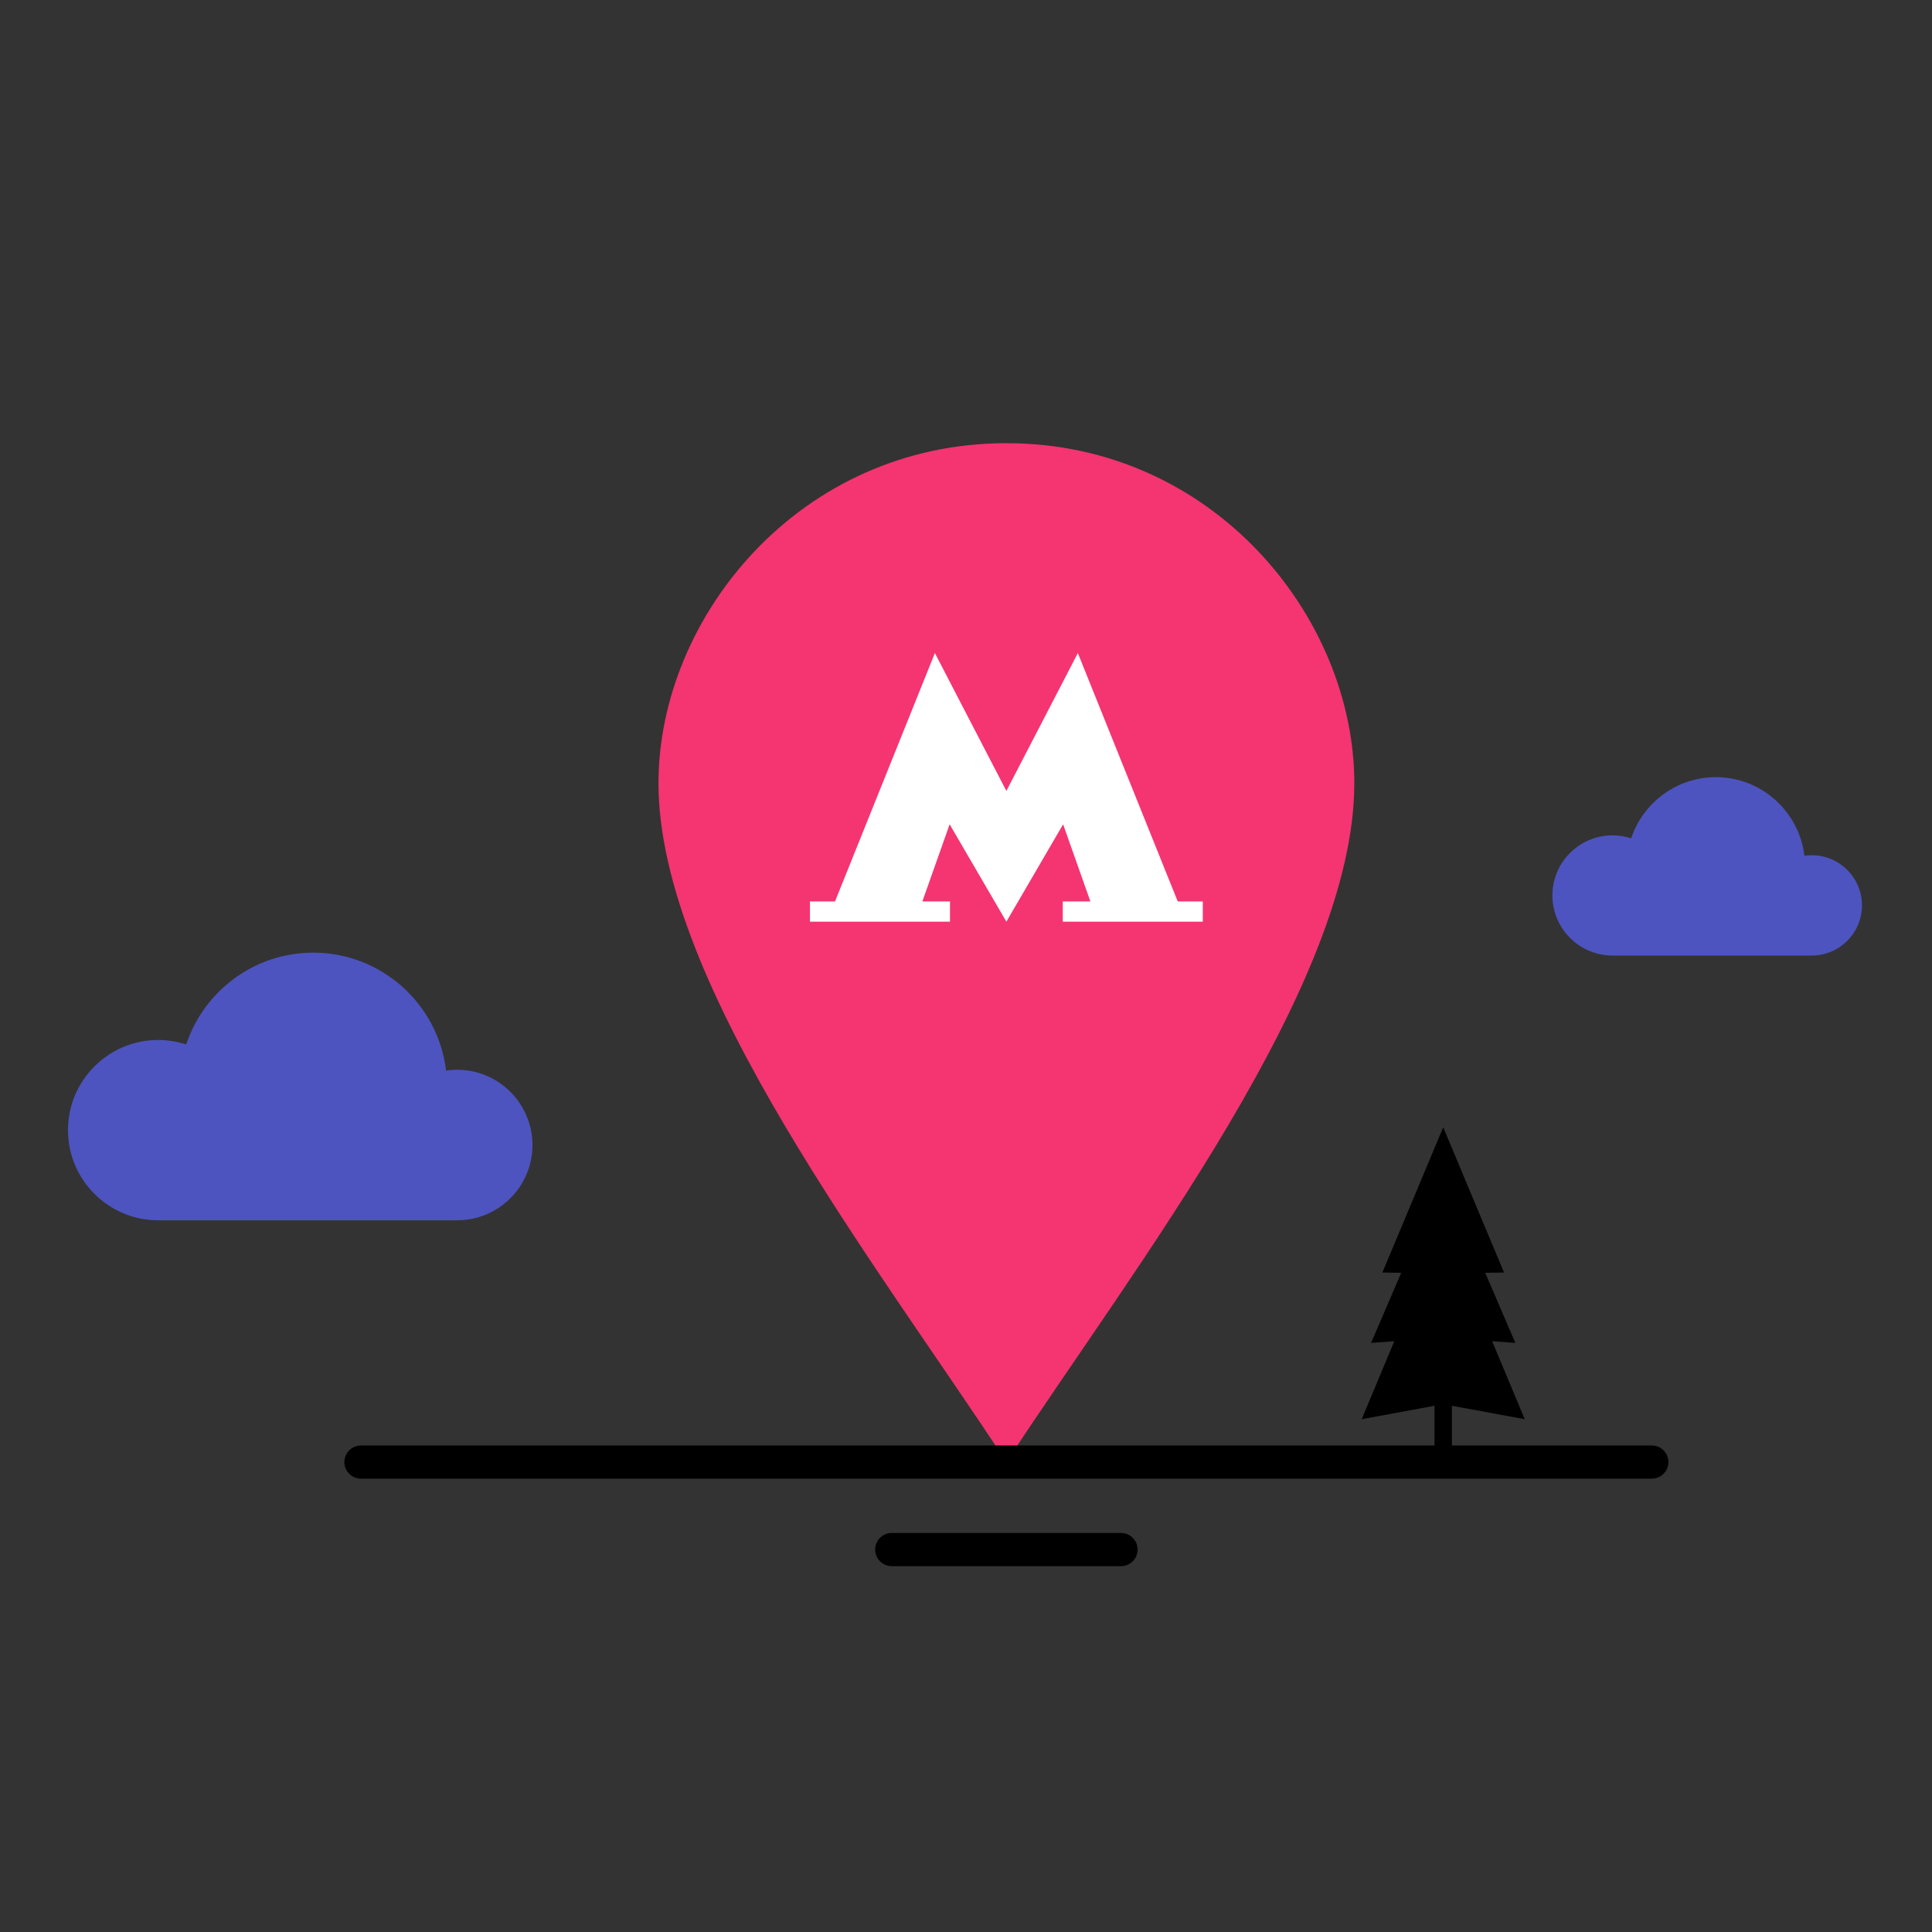 <?xml version="1.0" encoding="utf-8"?>
<!-- Generator: Adobe Illustrator 16.0.0, SVG Export Plug-In . SVG Version: 6.00 Build 0)  -->
<!DOCTYPE svg PUBLIC "-//W3C//DTD SVG 1.1//EN" "http://www.w3.org/Graphics/SVG/1.1/DTD/svg11.dtd">
<svg version="1.1" id="Layer_1" xmlns="http://www.w3.org/2000/svg" xmlns:xlink="http://www.w3.org/1999/xlink" x="0px" y="0px"
	 width="140px" height="140px" viewBox="0 0 140 140" enable-background="new 0 0 140 140" xml:space="preserve">
<rect x="0" y="0" width="140" height="140" fill="#333333" stroke="none"/>
<g>
	<path fill="#F53472" d="M72.928,32.115c-15.008,0-25.212,12.634-25.212,24.639c0,14.625,15.869,34.912,25.212,49.194
		c9.342-14.284,25.211-34.569,25.211-49.194C98.139,44.749,87.934,32.115,72.928,32.115z"/>
</g>
<g>
	<path d="M119.696,107.15H26.158c-0.664,0-1.203-0.538-1.203-1.202s0.539-1.202,1.203-1.202h93.539c0.664,0,1.202,0.538,1.202,1.202
		S120.36,107.15,119.696,107.15z"/>
</g>
<g>
	<path d="M81.234,113.489H64.619c-0.664,0-1.203-0.538-1.203-1.202s0.539-1.202,1.203-1.202h16.615c0.664,0,1.202,0.538,1.202,1.202
		S81.898,113.489,81.234,113.489z"/>
</g>
<g>
	<polygon fill="#FFFFFF" points="85.344,65.322 78.105,47.324 72.926,57.315 67.746,47.324 60.508,65.322 58.693,65.322 
		58.693,66.788 68.84,66.788 68.84,65.322 66.838,65.322 68.815,59.733 72.926,66.788 77.038,59.733 79.014,65.322 77.013,65.322 
		77.013,66.788 87.16,66.788 87.16,65.322 	"/>
</g>
<g>
	<path fill="#4D54BF" d="M33.13,77.519c-0.273,0-0.543,0.021-0.806,0.06c-0.571-4.806-4.669-8.546-9.627-8.546
		c-4.283,0-7.925,2.793-9.204,6.653c-0.641-0.211-1.324-0.326-2.034-0.326c-3.602,0-6.533,2.932-6.533,6.533
		s2.931,6.533,6.533,6.533H33.13c3.007,0,5.454-2.445,5.454-5.453C38.583,79.966,36.137,77.519,33.13,77.519z"/>
</g>
<g>
	<path fill="#4D54BF" d="M131.29,61.972c-0.182,0-0.362,0.014-0.537,0.04c-0.381-3.204-3.111-5.697-6.416-5.697
		c-2.855,0-5.282,1.861-6.136,4.434c-0.427-0.14-0.883-0.217-1.355-0.217c-2.401,0-4.354,1.953-4.354,4.355
		c0,2.4,1.953,4.354,4.354,4.354h14.444c2.004,0,3.636-1.631,3.636-3.636S133.294,61.972,131.29,61.972z"/>
</g>
<g>
	<polygon points="108.126,97.188 109.807,97.314 107.625,92.232 108.989,92.211 104.58,81.689 100.173,92.211 101.536,92.232 
		99.354,97.314 101.037,97.188 98.673,102.84 103.949,101.868 103.949,105.146 104.58,105.146 105.211,105.146 105.211,101.868 
		110.488,102.84 	"/>
</g>
</svg>
